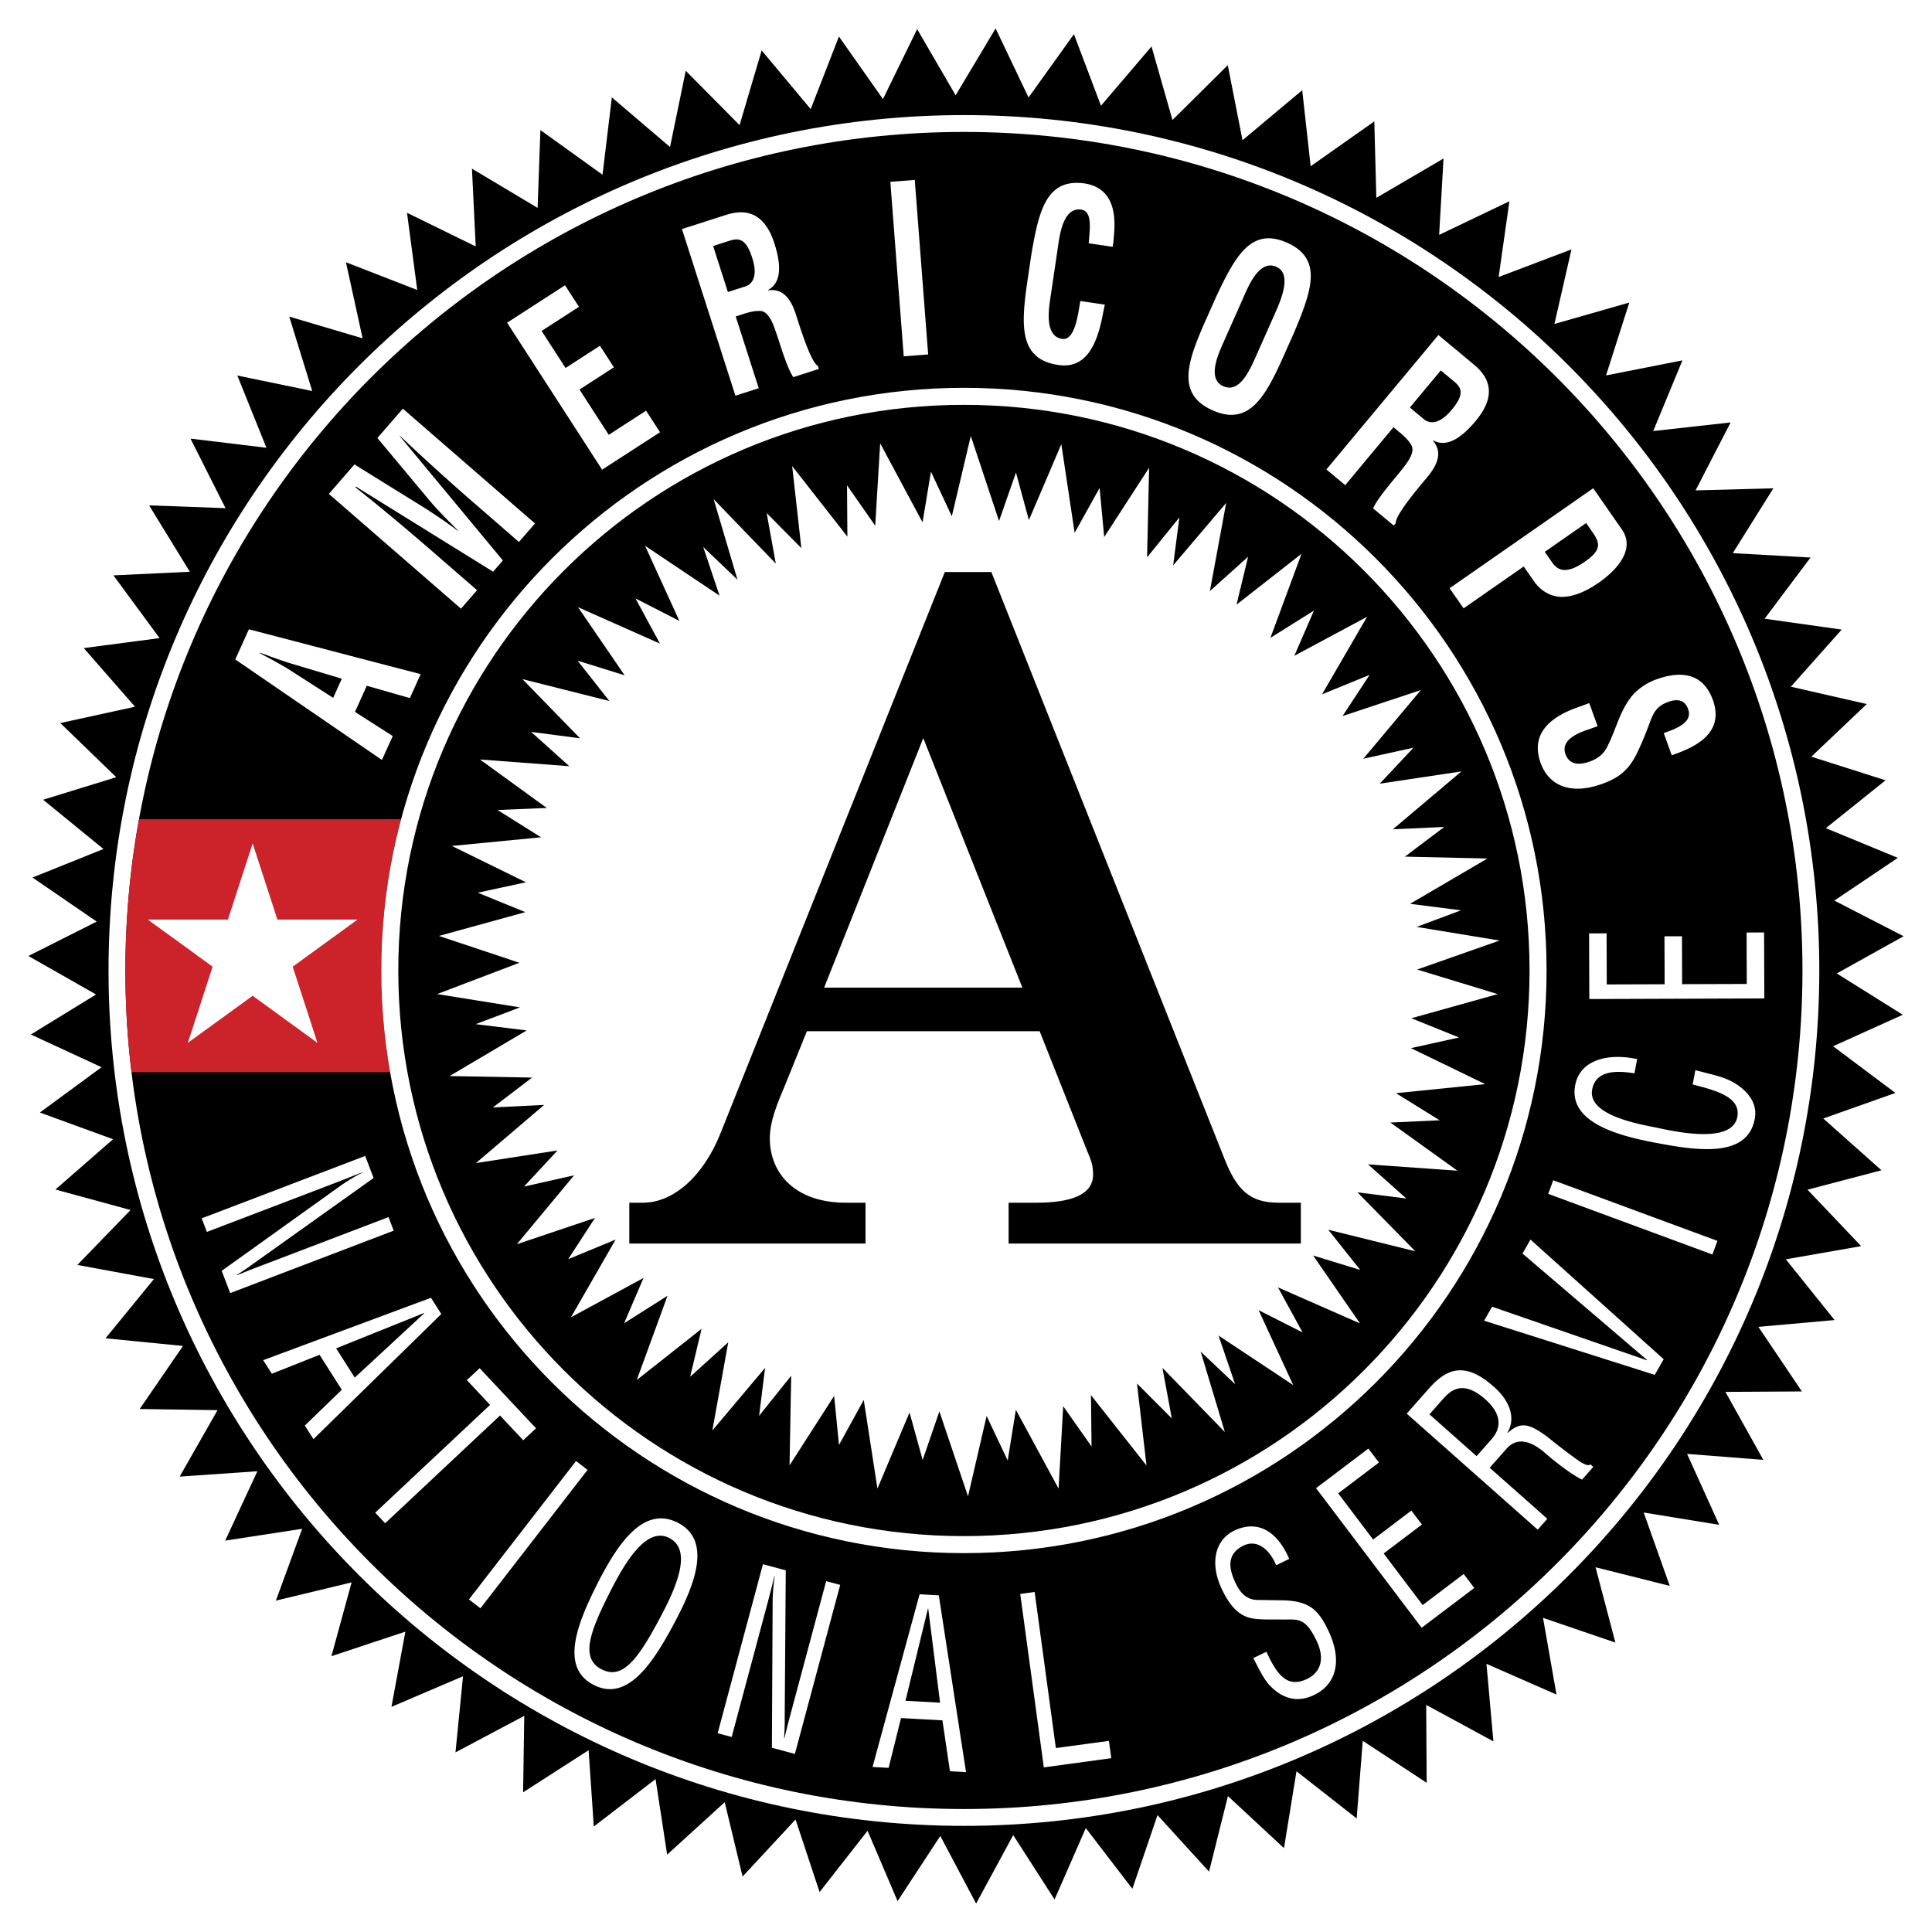 <svg xmlns="http://www.w3.org/2000/svg" width="2500" height="2500" viewBox="0 0 192.756 192.756"><g fill-rule="evenodd" clip-rule="evenodd"><path fill="#fff" d="M0 0h192.756v192.756H0V0z"/><path d="M73.789 12.482l2.201-7.451 4.893 5.854L83.7 3.644l4.393 6.242 3.411-6.981 3.84 6.601 3.988-6.669 3.287 6.889 4.526-6.315 2.699 7.137 5.043-5.911 2.092 7.335 5.517-5.469 1.469 7.488L129.922 9l.842 7.585 6.351-4.472.201 7.627 6.704-3.927-.436 7.621 7.01-3.354-1.074 7.556 7.267-2.754-1.701 7.441 7.469-2.137-2.321 7.271 7.623-1.504-2.914 7.053 7.721-.86-3.496 6.781 7.762-.21-4.049 6.468 7.756.44-4.58 6.104 7.691 1.084-5.074 5.699 7.574 1.731-5.531 5.251 7.402 2.357-5.953 4.774 7.18 2.964-6.334 4.262 6.91 3.556-6.666 3.714 6.584 4.121-6.953 3.141 6.217 4.66-7.194 2.549 5.805 5.166-7.379 1.937 5.353 5.633-7.515 1.313 4.863 6.06-7.601.68 4.339 6.443-7.63.045 3.785 6.783-7.608-.597 3.203 7.078-7.533-1.229 2.602 7.321-7.405-1.858 1.981 7.514-7.221-2.467 1.344 7.652-6.988-3.064.695 7.738-6.707-3.642.047 7.771-6.377-4.187-.606 7.746-6.005-4.707-1.247 7.668-5.593-5.194-1.885 7.539-5.141-5.642-2.509 7.353-4.645-6.056-3.117 7.121-4.125-6.422-3.701 6.832-3.574-6.746-4.262 6.5-2.995-7.018-4.787 6.115-2.398-7.242-5.284 5.694-1.783-7.418-5.743 5.232-1.157-7.539-6.16 4.732-.52-7.611-6.535 4.199.116-7.627-6.862 3.641.754-7.594-7.142 3.055 1.388-7.504-7.377 2.447 2.013-7.361-7.555 1.818 2.623-7.166-7.68 1.18 3.212-6.922-7.754.535 3.779-6.631-7.768-.113 4.32-6.291-7.729-.764 4.829-5.908-7.639-1.41 5.307-5.48-7.495-2.045 5.75-5.018-7.302-2.664 6.152-4.521-7.051-3.264 6.505-3.992-6.751-3.841 6.817-3.432-6.409-4.396 7.081-2.846-6.017-4.916 7.295-2.248-5.583-5.403 7.455-1.628-5.115-5.85 7.565-.996-4.604-6.26 7.622-.36-4.063-6.623 7.624.278-3.495-6.938 7.576.912-2.904-7.207 7.473 1.547-2.292-7.425 7.32 2.168-1.663-7.59 7.113 2.766-1.02-7.701 6.854 3.356-.375-7.762 6.55 3.917.278-7.765 6.198 4.455.93-7.715 5.805 4.951 1.568-7.606 5.371 5.421z"/><path d="M96.171 182.166c47.131 0 85.34-38.209 85.34-85.34 0-47.133-38.209-85.342-85.34-85.342-47.133 0-85.342 38.209-85.342 85.342.001 47.131 38.21 85.34 85.342 85.34z" fill="#fff"/><path d="M96.171 180.486c46.204 0 83.661-37.457 83.661-83.66 0-46.205-37.457-83.662-83.661-83.662S12.51 50.621 12.51 96.826c0 46.203 37.457 83.66 83.661 83.66z"/><path d="M96.171 158.377c33.993 0 61.551-27.559 61.551-61.551 0-33.994-27.559-61.552-61.551-61.552-33.994 0-61.552 27.558-61.552 61.552.001 33.992 27.559 61.551 61.552 61.551z"/><path d="M38.762 121.43l.516 1.354-16.311 6.227-.847-2.219 11.742-8.408a18.223 18.223 0 0 1 2.283-1.395l-.013-.031c-.82.33-1.662.67-2.488.986l-13.006 4.965-.516-1.354 16.311-6.227.84 2.201-12.028 8.572c-.444.338-.923.652-1.622 1.105l.012.033a72.82 72.82 0 0 1 1.814-.73l13.313-5.079zM42.997 129.48l1.031 1.621-12.754 12.482-.862-1.355 3.69-3.568-2.222-3.492-4.758 1.891-.862-1.355 16.737-6.224zm-.673 1.547l-.019-.029-8.766 3.527 1.856 2.918 6.929-6.416zM47.852 136.502l5.627 5.998-1.274 1.195-2.317-2.47-11.461 10.75-.992-1.057 11.461-10.752-2.317-2.471 1.273-1.193zM46.786 159.574l10.687-13.81 1.146.886-10.687 13.811-1.146-.887zM67.651 151.936c3.393 1.764 1.643 6.154-.219 9.699-2.249 4.287-4.825 8.223-8.217 6.459-3.393-1.764-1.638-6.125.564-10.438 1.846-3.552 4.418-7.515 7.872-5.72zm-.867 1.517c-1.983-1.031-3.917 1.479-5.695 4.938-2.314 4.49-3.208 7.043-1.07 8.154 2.138 1.111 3.713-1.088 6.059-5.562 1.808-3.442 2.751-6.467.706-7.53zM82.427 157.75l1.4.375-4.52 16.865-2.294-.615.073-14.439c.002-.82.056-1.625.208-2.668l-.034-.01a138.9 138.9 0 0 1-.659 2.596L73 173.299l-1.4-.375 4.519-16.863 2.277.609-.107 14.77c.014.557-.013 1.129-.055 1.961l.034.008c.146-.611.303-1.268.473-1.896l3.686-13.763zM91.748 159.061l1.917.107 2.716 17.639-1.604-.09-.751-5.078-4.132-.227-1.236 4.969-1.604-.09 4.694-17.23zm.864 1.447l-.035-.002-2.238 9.182 3.452.189-1.179-9.369zM104.143 176.332l-2.354-17.303 1.436-.197 2.119 15.572 5.293-.718.236 1.728-6.73.918zM127.324 156.166c-.699-1.678-1.959-2.594-3.264-1.959-1.898.922-1.33 2.613-.74 3.828.529 1.088 1.217 1.582 2.154 1.594.779.008 1.545.025 2.326.033 2.77.027 3.686.875 4.693 2.949 1.445 2.973.893 5.391-1.369 6.488-1.162.564-2.758.797-4.43-.928-.629-.652-1.223-1.916-1.646-2.746l1.305-.633c1.066 2.354 2.109 3.66 4.07 2.707 1.32-.643 1.809-1.992.914-3.836-1.16-2.387-1.893-2.057-3.383-2.084-.807-.021-2.057.043-2.898-.092-1.48-.213-2.373-1.332-3.127-2.881-1.262-2.598-.721-4.957 1.195-5.887 2.152-1.047 4.193-.201 5.502 2.812l-1.302.635zM141.838 162.402l-10.535-13.927 5.222-3.95 1.053 1.393-4.066 3.074 3.484 4.608 3.815-2.887 1.054 1.392-3.816 2.887 3.89 5.145 4.094-3.098 1.055 1.393-5.25 3.97zM154.379 151.531l-.961 1.086-13.07-11.58 2.234-2.523c1.818-2.051 3.689-2.725 6.646.012 1.5 1.396 1.973 3.076 1.174 4.398l.035.031c1.279-1.129 2.098-.965 3.979.422a58.208 58.208 0 0 0 3.096 2.369c.279.178.924.609 1.154.348l.297.262-1.123 1.268c-1.045-.506-2.758-1.836-3.629-2.607-1.307-1.158-2.77-1.756-3.904-.475l-1.68 1.896 5.752 5.093zm-7.059-6.252l1.516-1.713c.436-.525 1.582-2.029-.725-4.025-2.271-1.967-3.492-.691-4.141.039l-1.355 1.529 4.705 4.17zM151.9 125.066l.797-1.394 13.289 11.937-.892 1.561-17.024-5.404.797-1.395 15.447 5.348.018-.03-12.432-10.623zM170.846 125.162l-16.381-6.049.502-1.359 16.381 6.049-.502 1.359zM163.066 107.092c-2.041-.354-3.875-.186-4.213 1.6-.469 2.469 4.213 3.395 6.479 3.824 2.32.512 7.506 1.531 8-1.076.322-1.699-1.463-2.41-3.305-2.939-.383-.107-.768-.199-1.15-.307l.27-1.424c.338.1.703.17 1.039.27 1.379.35 2.422.602 3.494 1.443 1.109.904 1.625 1.928 1.391 3.162-.752 3.963-5.879 3.133-9.973 2.355-3.867-.734-8.635-2.084-7.939-5.738.461-2.436 3.127-3.246 6.18-2.596l-.273 1.426zM176.027 99.613l-17.461.061-.021-6.548 1.746-.006.016 5.099 5.775-.02-.018-4.784 1.747-.006.015 4.782 6.449-.021-.017-5.132 1.746-.006.023 6.581zM38.106 75.821L23.475 65.793l1.357-3.008 17.138 4.474-1.077 2.387-4.298-1.229-1.178 2.609 3.767 2.408-1.078 2.387zm-4.865-6.197l.862-1.91-4.793-1.434c-.793-.224-1.536-.501-2.308-.772a24.276 24.276 0 0 0-1.097-.399l-.015.031c.325.185.672.379 1.025.558.714.399 1.414.772 2.106 1.218l4.22 2.708zM47.598 58.883l-1.603 1.846-13.183-11.452 2.552-2.94 6.976 4.325a50.868 50.868 0 0 1 3.339 2.299l.022-.026c-1.22-1.222-2.042-2.051-2.789-2.932l-5.259-6.302 2.541-2.927 13.183 11.451-1.603 1.846-4.148-3.603a229.69 229.69 0 0 1-7.72-6.983l-.022.027 10.288 12.406-.973 1.12-13.688-8.49-.057.066c2.722 2.156 5.375 4.392 7.994 6.667l4.15 3.602zM60.074 46.86l-9.478-14.664 5.777-3.735 1.39 2.151-3.724 2.408 2.388 3.695 3.431-2.218 1.391 2.15-3.432 2.219 2.919 4.516 3.725-2.408 1.39 2.151-5.777 3.735zM73.403 31.573l2.297 7.161-2.327.747-5.334-16.627 4.406-1.414c2.011-.646 3.839-.206 4.82 2.854.583 1.818.846 3.836-.624 4.626l.014.044c1.458-.199 2.251.843 2.763 2.439.221.687 1.463 4.788 2.184 5.094l.1.311-2.561.822c-.624-.974-1.229-3.029-1.601-4.132-.344-1.014-.775-2.417-1.672-2.471-.71-.041-1.384.2-2.049.414l-.416.132zm-.782-2.439l1.829-.587c.743-.312 1.128-1.169.595-2.832-.597-1.862-1.279-1.986-2.167-1.726l-1.729.555 1.472 4.59zM90.166 35.551L88.829 18.14l2.437-.188 1.337 17.411-2.437.188zM110.225 30.392c-.064.32-.133.663-.199.983-.588 3.137-1.74 5.438-4.436 5.039-3.973-.588-3.734-3.99-3.051-8.596l.365-2.464c.756-4.384 1.5-7.616 5.369-7.042 2.152.366 3.143 2.019 2.879 4.993-.031.443-.061.885-.143 1.32l-2.385-.353c.061-1.121.455-3.181-.738-3.357-1.9-.282-2.191 2.759-2.389 4.094l-.711 4.791c-.211 1.428-.471 3.767 1.189 4.013 1.33.197 1.598-2.682 1.812-3.78l2.438.359zM121.355 29.563c1.902-4.021 3.482-6.936 7.057-5.347 3.574 1.589 2.471 4.716.76 8.822l-1.012 2.276c-1.889 4.255-3.51 7.254-7.178 5.624-3.67-1.631-2.529-4.844-.639-9.099l1.012-2.276zm.625 4.787c-.586 1.319-1.463 3.504.07 4.184 1.594.709 2.584-1.475 3.266-3.006l1.814-4.085c.566-1.277 1.873-4.085.213-4.822-1.754-.78-2.85 2.071-3.398 3.305l-1.965 4.424zM139.025 42.626l-4.812 5.778-1.879-1.565 11.176-13.415 3.555 2.961c1.623 1.352 2.23 3.131.174 5.6-1.221 1.467-2.783 2.771-4.238 1.952l-.029.036c.949 1.124.494 2.352-.578 3.639-.463.555-3.258 3.801-3.129 4.575l-.209.25-2.066-1.721c.488-1.049 1.898-2.661 2.631-3.566.672-.834 1.623-1.949 1.189-2.736-.346-.621-.912-1.062-1.449-1.509l-.336-.279zm1.639-1.967l1.475 1.229c.662.46 1.592.326 2.709-1.016 1.252-1.502.992-2.144.295-2.754l-1.395-1.162-3.084 3.703zM144.627 58.691l14.328-9.977 2.852 4.098c1.336 1.919-.318 3.944-2.324 5.34-1.223.852-2.768 1.565-4.098 1.365-1.107-.165-1.906-.864-2.426-1.651l-.938-1.347-5.998 4.176-1.396-2.004zm9.496-3.634l.748 1.075c.607.874 1.514 1.115 3.252-.095 1.643-1.144 1.553-1.804.764-2.936l-.637-.917-4.127 2.873zM165.994 73.141c1.475-.512 2.885-1.13 2.43-2.396-.277-.772-.871-1.115-1.988-.714-1.248.449-1.518 1.214-1.871 2.157-.365.984-1.088 2.822-1.691 3.762-.746 1.159-1.643 1.76-3.066 2.271-3.111 1.118-5.287.156-6.096-2.095-.994-2.761.711-4.487 3.646-5.542l1.205-.433.828 2.3-.965.347c-1.617.526-2.648 1.305-2.24 2.438.348.969 1.193 1.186 2.441.737.965-.347 1.504-.912 1.838-1.7.818-1.648 1.178-3.467 2.484-4.994a6.02 6.02 0 0 1 2.307-1.497c2.805-1.008 4.764-.376 5.637 2.056 1.318 3.665-2.486 4.921-4.102 5.52l-.797-2.217z" fill="#fff"/><path d="M38.922 106.971a58.378 58.378 0 0 1-.884-10.145c0-5.21.686-10.288 1.971-15.092H13.873a83.848 83.848 0 0 0-1.362 15.092c0 3.43.207 6.822.608 10.145h25.803z" fill="#cc2229"/><path fill="#fff" d="M14.748 91.749h7.991l2.469-7.6 2.469 7.6h7.99l-6.464 4.696 2.468 7.6-6.464-4.697-6.464 4.695 2.469-7.599-6.464-4.695zM96.171 154.957c32.104 0 58.131-26.027 58.131-58.131 0-32.106-26.027-58.133-58.131-58.133-32.105 0-58.133 26.027-58.133 58.133.001 32.104 26.028 58.131 58.133 58.131z"/><path d="M96.171 153.258c31.167 0 56.432-25.266 56.432-56.432 0-31.167-25.266-56.434-56.432-56.434-31.167 0-56.433 25.267-56.433 56.434 0 31.166 25.266 56.432 56.433 56.432z"/><path fill="#fff" d="M51.817 96.056l-8.209 3.124 8.274 1.326-4.419 1.674 5.085.627-7.696 4.552 8.233.151-3.911 2.98 5.118-.254-6.806 5.803 8.138-1.258-3.345 3.604 4.999-1.123-5.714 6.877 7.803-2.629-2.68 4.121 4.734-1.959-4.456 7.754 7.24-3.924-1.937 4.518 4.33-2.741-3.066 8.403 6.463-5.104-1.137 4.783 3.799-3.439-1.586 8.801 5.262-6.25-.598 4.785 3.202-4-.164 8.939 4.45-6.927.483 4.892 2.471-4.488 1.365 8.838 3.202-7.588 1.311 4.738 1.668-4.844 2.856 8.475 1.857-8.023 2.101 4.445.817-5.059 4.261 7.864.459-8.223 2.83 4.021-.058-5.123 5.541 7.018-.951-8.18 3.474 3.479-.933-5.037 6.228 6.4-2.412-8.023 3.434 3.248-1.655-4.85 7.453 4.941-3.453-7.474 4.387 2.221-2.457-4.497 8.187 3.598-4.679-6.777 4.701 1.441-3.19-4.01 8.682 2.145-5.767-5.877 4.876.615-3.826-3.406 8.92.631-6.687-4.805 4.912-.226-4.354-2.704 8.899-.902-7.41-3.592 4.8-1.062-4.752-1.92 8.614-2.408-8.039-2.452 8.218-2.891-8.267-1.362 4.426-1.655-5.082-.648 7.716-4.52-8.232-.187 3.924-2.961-5.119.23 6.832-5.772-8.145 1.223 3.361-3.589-5.003 1.101 5.744-6.854-7.815 2.595 2.698-4.109-4.743 1.939 4.491-7.734-7.258 3.892 1.957-4.511-4.342 2.722 3.102-8.388-6.485 5.075 1.156-4.778-3.812 3.422 1.625-8.793-5.289 6.227.619-4.782-3.221 3.986.203-8.941-4.48 6.91-.461-4.895-2.49 4.478-1.328-8.844-3.235 7.574-1.291-4.745-1.689 4.837-2.818-8.486-1.892 8.014-2.082-4.454-.839 5.055-4.227-7.881-.495 8.22-2.813-4.033.037 5.123-5.51-7.042.916 8.183-3.46-3.493.912 5.041-6.202-6.428 2.377 8.034-3.418-3.262 1.632 4.857-7.431-4.975 3.42 7.491-4.376-2.241 2.438 4.506-8.173-3.632 4.65 6.796-4.695-1.46 3.172 4.024-8.672-2.183 5.743 5.902-4.876-.637 3.812 3.423-8.917-.67 6.666 4.835-4.913.205 4.342 2.722-8.901.863 7.394 3.625-4.806 1.041 4.743 1.94-8.622 2.371 8.027 2.68z"/><path d="M98.908 57.072l23.309 58.67c1.203 2.986 2.492 4.254 5.332 4.254h2.236v4.074h-29.156v-4.074h2.752c3.525 0 5.676-.814 5.676-2.807 0-.904-.172-1.357-.516-2.172l-4.816-12.133H80.503l-2.236 5.523c-.688 1.629-1.462 3.439-1.462 5.16 0 3.621 2.667 6.428 7.569 6.428h1.978v4.074H62.786v-4.074h1.376c3.01 0 6.021-2.625 7.741-6.971l22.362-55.953h4.643v.001zm-6.794 16.569l-9.891 24.898h19.781l-9.89-24.898z"/></g></svg>